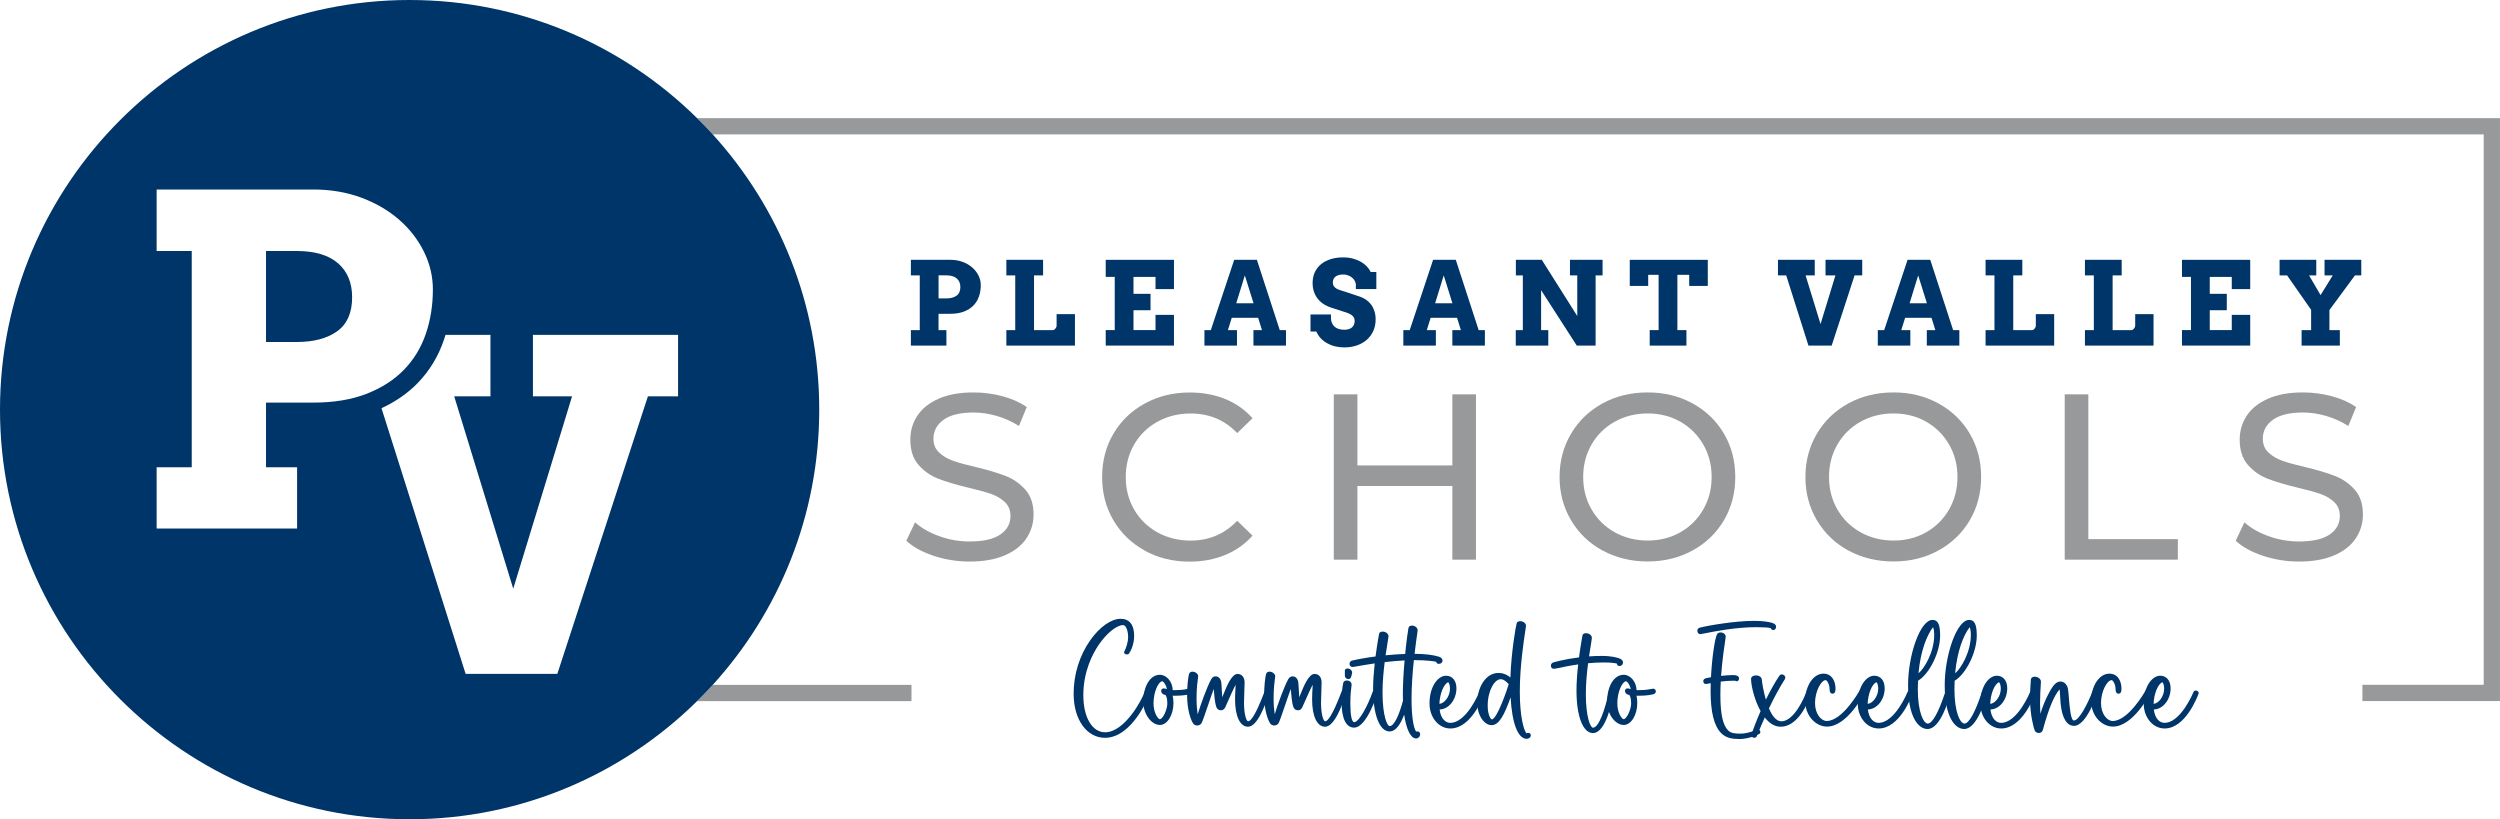 <?xml version="1.0" encoding="UTF-8"?>
<svg id="Layer_1" data-name="Layer 1" xmlns="http://www.w3.org/2000/svg" viewBox="0 0 993.54 325.59">
  <defs>
    <style>
      .cls-1 {
        fill: #969899;
      }

      .cls-1, .cls-2, .cls-3 {
        stroke-width: 0px;
      }

      .cls-2 {
        fill: #003569;
      }

      .cls-3 {
        fill: #97999b;
      }
    </style>
  </defs>
  <path class="cls-1" d="M277.04,278.63h85.2v-6.46h-78.97c-2.01,2.22-4.1,4.36-6.23,6.46Z"/>
  <path class="cls-3" d="M277.04,46.96c2.13,2.1,4.22,4.25,6.23,6.46h703.8v218.74h-48.21v6.46h54.67V46.96H277.04Z"/>
  <g>
    <path class="cls-2" d="M283.28,53.43c-2.01-2.22-4.1-4.36-6.23-6.46C247.63,17.95,207.27,0,162.79,0,73.03,0,0,73.03,0,162.8s73.03,162.79,162.79,162.79c44.48,0,84.84-17.95,114.25-46.96,2.13-2.1,4.22-4.25,6.23-6.46,26.28-28.92,42.31-67.31,42.31-109.37s-16.04-80.45-42.31-109.37ZM124.47,160.01h-18.75v25.69h12.35v24.35h-55.82v-24.35h13.95v-85.95h-13.95v-24.44h62.22c6.93,0,13.3,1.08,19.11,3.24,5.81,2.16,10.81,5.08,15.02,8.75,4.21,3.67,7.5,7.91,9.87,12.71,2.37,4.8,3.56,9.81,3.56,15.02,0,6.28-.93,12.16-2.8,17.64-1.87,5.48-4.76,10.24-8.67,14.27-3.91,4.03-8.86,7.21-14.84,9.55-5.99,2.34-13.07,3.51-21.24,3.51ZM269.49,157.51h-12l-36,110.3h-36.44l-33.44-105.59c5.62-2.59,10.45-5.93,14.39-9.99,4.68-4.82,8.18-10.58,10.4-17.1.23-.68.44-1.37.65-2.06h17.86v24.44h-14.4l23.46,76.44,23.38-76.44h-15.55v-24.44h57.68v24.44Z"/>
    <path class="cls-2" d="M134.34,104.64c-3.73-3.26-9.21-4.89-16.44-4.89h-12.18v36.17h12.18c6.75,0,12.12-1.42,16.09-4.27,3.97-2.84,5.95-7.35,5.95-13.51,0-5.75-1.87-10.25-5.6-13.51Z"/>
  </g>
  <g>
    <path class="cls-2" d="M362,103.26h15.74c1.75,0,3.37.27,4.84.82,1.47.55,2.74,1.29,3.8,2.22,1.06.93,1.9,2,2.5,3.22.6,1.21.9,2.48.9,3.8,0,1.59-.24,3.08-.71,4.46-.47,1.39-1.2,2.59-2.19,3.61-.99,1.02-2.24,1.83-3.76,2.42-1.51.59-3.31.89-5.38.89h-4.75v6.5h3.13v6.16h-14.12v-6.16h3.53v-21.75h-3.53v-6.19ZM373,109.44v9.15h3.08c1.71,0,3.07-.36,4.07-1.08,1-.72,1.51-1.86,1.51-3.42,0-1.45-.47-2.59-1.42-3.42-.94-.82-2.33-1.24-4.16-1.24h-3.08Z"/>
    <path class="cls-2" d="M399.94,103.26h14.6v6.19h-3.6v21.75h7.42c.19,0,.39-.06.57-.17.19-.11.35-.26.5-.44.14-.18.26-.37.35-.58.09-.21.13-.41.13-.61v-4.57h7.29v12.53h-27.26v-6.16h3.53v-21.75h-3.53v-6.19Z"/>
    <path class="cls-2" d="M439.43,103.26h27.12v11.63h-7.33v-4.84h-8.75v6.72h6.77v6.52h-6.77v7.89h8.75v-6.05h7.33v12.21h-27.12v-6.16h3.58v-21.14h-3.58v-6.79Z"/>
    <path class="cls-2" d="M498.14,131.19h3.39l-1.53-4.9h-10.48l-1.53,4.9h3.6v6.16h-12.93v-6.16h2.54l9.29-27.93h9.02l9.09,27.93h2.47v6.16h-12.93v-6.16ZM491.3,120.53h6.88l-3.46-11.09-3.42,11.09Z"/>
    <path class="cls-2" d="M538.82,112.86c-.08-.52-.26-1.02-.55-1.48-.29-.46-.67-.87-1.12-1.2s-.97-.6-1.55-.8-1.18-.29-1.81-.29c-.57,0-1.1.06-1.6.18s-.93.3-1.29.55c-.37.25-.66.57-.88.96-.22.39-.33.85-.33,1.39,0,.67.15,1.21.44,1.61.29.4.67.72,1.12.98s.96.46,1.52.61c.55.15,1.09.31,1.62.5l6.19,2.07c.85.3,1.66.71,2.41,1.24.75.52,1.4,1.16,1.95,1.91.55.75.98,1.61,1.29,2.59.32.98.47,2.07.47,3.28,0,1.65-.3,3.16-.91,4.52s-1.46,2.53-2.55,3.51c-1.09.98-2.41,1.73-3.94,2.27-1.53.54-3.22.81-5.08.81-1.3,0-2.54-.15-3.7-.44s-2.22-.72-3.18-1.27c-.96-.55-1.8-1.22-2.52-1.99-.72-.77-1.28-1.65-1.69-2.62h-2.32v-6.77h8.14v1.39c0,.67.11,1.3.33,1.87.22.57.54,1.06.98,1.48.43.42.98.75,1.64.98.66.23,1.43.35,2.32.35,1.35,0,2.38-.31,3.08-.93.71-.62,1.06-1.49,1.06-2.6,0-.57-.12-1.05-.37-1.43-.25-.38-.57-.7-.96-.97-.39-.26-.83-.48-1.3-.66-.48-.18-.95-.34-1.42-.49l-5.15-1.66c-.97-.3-1.92-.72-2.82-1.26s-1.71-1.21-2.41-2.02c-.7-.81-1.25-1.76-1.66-2.84-.41-1.09-.62-2.33-.62-3.72,0-1.62.3-3.06.9-4.33.6-1.27,1.44-2.33,2.52-3.2,1.08-.87,2.36-1.53,3.85-1.98s3.11-.67,4.88-.67c1.39,0,2.68.16,3.87.48,1.18.32,2.25.75,3.18,1.29.94.54,1.73,1.16,2.38,1.86s1.15,1.42,1.5,2.17h2.25v6.79h-8.14v-1.98Z"/>
    <path class="cls-2" d="M577.18,131.19h3.4l-1.53-4.9h-10.48l-1.53,4.9h3.6v6.16h-12.93v-6.16h2.54l9.29-27.93h9.02l9.09,27.93h2.47v6.16h-12.93v-6.16ZM570.34,120.53h6.88l-3.46-11.09-3.42,11.09Z"/>
    <path class="cls-2" d="M623.93,103.26h12.96v6.19h-2.77v27.91h-7.47l-14.19-22.04v15.88h2.86v6.16h-12.93v-6.16h2.81v-21.75h-2.77v-6.19h10.3l14.1,22.33v-16.15h-2.9v-6.19Z"/>
    <path class="cls-2" d="M655.63,131.19h3.53v-21.97h-4.14v4.41h-7.33v-10.37h31.01v10.37h-7.38v-4.41h-4.7v21.97h3.6v6.16h-14.6v-6.16Z"/>
    <path class="cls-2" d="M725.48,103.26h14.6v6.19h-3.04l-9.11,27.91h-9.22l-8.84-27.91h-3.28v-6.19h14.62v6.19h-3.64l5.94,19.34,5.92-19.34h-3.94v-6.19Z"/>
    <path class="cls-2" d="M765.74,131.19h3.4l-1.53-4.9h-10.48l-1.53,4.9h3.6v6.16h-12.93v-6.16h2.54l9.29-27.93h9.02l9.09,27.93h2.47v6.16h-12.93v-6.16ZM758.9,120.53h6.88l-3.46-11.09-3.42,11.09Z"/>
    <path class="cls-2" d="M789.1,103.26h14.6v6.19h-3.6v21.75h7.42c.19,0,.39-.06.57-.17.19-.11.35-.26.5-.44.14-.18.26-.37.35-.58s.13-.41.13-.61v-4.57h7.29v12.53h-27.26v-6.16h3.53v-21.75h-3.53v-6.19Z"/>
    <path class="cls-2" d="M828.59,103.26h14.6v6.19h-3.6v21.75h7.42c.19,0,.39-.06.57-.17.19-.11.35-.26.5-.44.14-.18.26-.37.35-.58s.13-.41.13-.61v-4.57h7.29v12.53h-27.26v-6.16h3.53v-21.75h-3.53v-6.19Z"/>
    <path class="cls-2" d="M867.15,103.26h27.12v11.63h-7.33v-4.84h-8.75v6.72h6.77v6.52h-6.77v7.89h8.75v-6.05h7.33v12.21h-27.12v-6.16h3.58v-21.14h-3.58v-6.79Z"/>
    <path class="cls-2" d="M905.92,103.26h14.6v6.19h-2.86l4.57,7.83,4.84-7.83h-3.26v-6.19h14.6v6.19h-2.52l-10.14,13.76v7.98h4.14v6.16h-15.2v-6.16h3.78v-8.07l-9.54-13.67h-2.99v-6.19Z"/>
  </g>
  <g>
    <path class="cls-3" d="M371.03,220.87c-4.6-1.53-8.21-3.52-10.84-5.96l3.47-7.32c2.5,2.25,5.71,4.08,9.62,5.49,3.91,1.41,7.93,2.11,12.06,2.11,5.44,0,9.51-.92,12.2-2.77,2.69-1.84,4.04-4.3,4.04-7.37,0-2.25-.74-4.08-2.21-5.49-1.47-1.41-3.29-2.49-5.44-3.24-2.16-.75-5.21-1.6-9.15-2.53-4.94-1.19-8.93-2.38-11.97-3.57-3.04-1.19-5.63-3.02-7.79-5.49-2.16-2.47-3.24-5.8-3.24-10,0-3.5.92-6.66,2.77-9.48,1.84-2.82,4.65-5.07,8.4-6.76,3.75-1.69,8.42-2.53,13.98-2.53,3.88,0,7.7.5,11.45,1.5,3.75,1,6.98,2.44,9.67,4.32l-3.1,7.51c-2.75-1.75-5.69-3.08-8.82-3.99-3.13-.91-6.19-1.36-9.2-1.36-5.32,0-9.31.97-11.97,2.91-2.66,1.94-3.99,4.44-3.99,7.51,0,2.25.75,4.08,2.25,5.49,1.5,1.41,3.36,2.5,5.58,3.29,2.22.78,5.24,1.61,9.06,2.49,4.94,1.19,8.92,2.38,11.92,3.57,3,1.19,5.58,3,7.74,5.44s3.24,5.73,3.24,9.85c0,3.44-.94,6.59-2.82,9.43-1.88,2.85-4.73,5.1-8.54,6.76-3.82,1.66-8.51,2.49-14.08,2.49-4.94,0-9.71-.77-14.31-2.3Z"/>
    <path class="cls-3" d="M454.94,218.8c-5.29-2.91-9.43-6.91-12.44-12.01-3-5.1-4.5-10.84-4.5-17.22s1.5-12.12,4.5-17.22c3-5.1,7.16-9.1,12.48-12.01,5.32-2.91,11.26-4.36,17.83-4.36,5.13,0,9.82.86,14.08,2.58,4.25,1.72,7.88,4.27,10.89,7.65l-6.1,5.91c-4.94-5.19-11.11-7.79-18.49-7.79-4.88,0-9.29,1.1-13.23,3.29-3.94,2.19-7.02,5.21-9.24,9.06-2.22,3.85-3.33,8.15-3.33,12.9s1.11,9.06,3.33,12.91c2.22,3.85,5.3,6.87,9.24,9.06,3.94,2.19,8.35,3.29,13.23,3.29,7.32,0,13.48-2.63,18.49-7.88l6.1,5.91c-3,3.38-6.65,5.95-10.93,7.7-4.29,1.75-9,2.63-14.12,2.63-6.57,0-12.5-1.46-17.79-4.36Z"/>
    <path class="cls-3" d="M586.57,156.72v65.7h-9.38v-29.28h-37.73v29.28h-9.39v-65.7h9.39v28.25h37.73v-28.25h9.38Z"/>
    <path class="cls-3" d="M636.88,218.8c-5.32-2.91-9.5-6.93-12.53-12.06-3.04-5.13-4.55-10.85-4.55-17.18s1.52-12.04,4.55-17.18c3.03-5.13,7.21-9.15,12.53-12.06,5.32-2.91,11.29-4.36,17.93-4.36s12.51,1.45,17.83,4.36c5.32,2.91,9.48,6.91,12.48,12.01,3,5.1,4.51,10.84,4.51,17.22s-1.5,12.12-4.51,17.22c-3,5.1-7.17,9.1-12.48,12.01-5.32,2.91-11.26,4.36-17.83,4.36s-12.61-1.46-17.93-4.36ZM667.8,211.53c3.85-2.19,6.88-5.21,9.1-9.06,2.22-3.85,3.33-8.15,3.33-12.91s-1.11-9.06-3.33-12.9c-2.22-3.85-5.26-6.87-9.1-9.06-3.85-2.19-8.18-3.29-13-3.29s-9.18,1.1-13.09,3.29c-3.91,2.19-6.98,5.21-9.2,9.06-2.22,3.85-3.33,8.15-3.33,12.9s1.11,9.06,3.33,12.91c2.22,3.85,5.29,6.87,9.2,9.06,3.91,2.19,8.27,3.29,13.09,3.29s9.15-1.09,13-3.29Z"/>
    <path class="cls-3" d="M734.58,218.8c-5.32-2.91-9.5-6.93-12.53-12.06-3.04-5.13-4.55-10.85-4.55-17.18s1.52-12.04,4.55-17.18c3.03-5.13,7.21-9.15,12.53-12.06,5.32-2.91,11.29-4.36,17.93-4.36s12.51,1.45,17.83,4.36c5.32,2.91,9.48,6.91,12.48,12.01,3,5.1,4.51,10.84,4.51,17.22s-1.5,12.12-4.51,17.22c-3,5.1-7.17,9.1-12.48,12.01-5.32,2.91-11.26,4.36-17.83,4.36s-12.61-1.46-17.93-4.36ZM765.5,211.53c3.85-2.19,6.88-5.21,9.1-9.06,2.22-3.85,3.33-8.15,3.33-12.91s-1.11-9.06-3.33-12.9c-2.22-3.85-5.26-6.87-9.1-9.06-3.85-2.19-8.18-3.29-13-3.29s-9.18,1.1-13.09,3.29c-3.91,2.19-6.98,5.21-9.2,9.06-2.22,3.85-3.33,8.15-3.33,12.9s1.11,9.06,3.33,12.91c2.22,3.85,5.29,6.87,9.2,9.06,3.91,2.19,8.27,3.29,13.09,3.29s9.15-1.09,13-3.29Z"/>
    <path class="cls-3" d="M820.55,156.72h9.39v57.53h35.57v8.17h-44.96v-65.7Z"/>
    <path class="cls-3" d="M899.34,220.87c-4.6-1.53-8.21-3.52-10.84-5.96l3.47-7.32c2.5,2.25,5.71,4.08,9.62,5.49,3.91,1.41,7.93,2.11,12.06,2.11,5.44,0,9.51-.92,12.2-2.77,2.69-1.84,4.04-4.3,4.04-7.37,0-2.25-.74-4.08-2.21-5.49-1.47-1.41-3.29-2.49-5.44-3.24-2.16-.75-5.21-1.6-9.15-2.53-4.94-1.19-8.93-2.38-11.97-3.57-3.04-1.19-5.63-3.02-7.79-5.49-2.16-2.47-3.24-5.8-3.24-10,0-3.5.92-6.66,2.77-9.48,1.85-2.82,4.65-5.07,8.4-6.76s8.42-2.53,13.98-2.53c3.88,0,7.7.5,11.45,1.5,3.75,1,6.98,2.44,9.67,4.32l-3.1,7.51c-2.75-1.75-5.69-3.08-8.82-3.99-3.13-.91-6.19-1.36-9.2-1.36-5.32,0-9.31.97-11.97,2.91-2.66,1.94-3.99,4.44-3.99,7.51,0,2.25.75,4.08,2.25,5.49,1.5,1.41,3.36,2.5,5.58,3.29,2.22.78,5.24,1.61,9.06,2.49,4.94,1.19,8.92,2.38,11.92,3.57,3,1.19,5.58,3,7.74,5.44,2.16,2.44,3.24,5.73,3.24,9.85,0,3.44-.94,6.59-2.82,9.43-1.88,2.85-4.72,5.1-8.54,6.76-3.82,1.66-8.51,2.49-14.08,2.49-4.94,0-9.71-.77-14.31-2.3Z"/>
  </g>
  <g>
    <path class="cls-2" d="M456.85,275.54c-.22.87-1.97,5.27-5.03,9.5-2.7,3.73-7.1,8.18-12.69,8.18-3.47,0-6.63-1.71-8.88-4.82-2.33-3.22-3.57-7.63-3.57-12.76,0-7.6,2.33-15.11,6.56-21.14,3.71-5.29,8.34-8.58,12.09-8.58,3.54,0,5.4,2.36,5.4,6.81,0,3.68-1.65,6.51-2.06,7.01-.43.49-1.13.41-1.58.1-.34-.24-.46-.58-.3-.87.71-1.32,1.54-3.65,1.54-5.85,0-2.55-.91-4.7-1.98-4.7-2.58,0-6.57,3.23-9.71,7.85-2.28,3.36-6.11,10.42-6.11,19.98,0,8.83,3.49,14.77,8.67,14.77,7.69,0,14.64-12.84,15.72-16.12.2-.54.82-.7,1.3-.55.4.13.8.52.62,1.2Z"/>
    <path class="cls-2" d="M472.92,275.86c-.73.19-2.71.63-5.52.63h-1.4c.23.69.35,1.71.35,2.95,0,4.7-2.46,8.67-5.36,8.67-3.47,0-6.63-4.39-6.63-9.21,0-6.22,2.77-10.73,6.59-10.73,2.69,0,5.06,2.83,5.11,6.09.38,0,.82,0,1.34,0,2.21,0,3.99-.32,5.14-.56.6-.1,1.03.32,1.15.79.13.49-.06,1.1-.77,1.36ZM463.91,279.45c0-2.12-.53-3.06-.77-3.29-.81-.02-1.67-.64-1.67-1.63,0-.57.43-.95,1.08-.95.38,0,.58.09.89.23.06.03.13.06.21.09.02,0,.04.02.06.02-.08-1.43-1.25-3.16-1.82-3.16-1.37,0-3.46,3.95-3.46,8.81,0,3.79,1.86,6.25,2.5,6.25,1.2,0,3-3.81,3-6.38Z"/>
    <path class="cls-2" d="M504.51,275.23c-.08.23-.17.48-.27.75-1.58,4.49-4.53,12.83-8.27,12.83-3.17,0-5.14-4.18-5.14-10.92,0-1.74.11-3.42.18-4.64.03-.41.05-.79.06-1.11-.7,1.18-2.27,4.73-3.24,6.94-.49,1.1-.84,1.9-.95,2.11-.38.72-.95,1.09-1.65,1.09-.79,0-1.38-.36-1.72-1.04-.74-1.48-1.04-5.94-1.1-7.38-.49,1.01-1.48,3.92-2.43,6.75-1.08,3.17-2.09,6.16-2.5,6.81-.36.56-.98.9-1.67.9-.62,0-1.19-.25-1.51-.65-.98-1.22-2.53-5.42-2.53-11.47,0-3.37.4-7.36.85-8.52.19-.48.67-.75,1.32-.75,1.2,0,2.23.97,2.23,1.77,0,.2-.04.52-.11,1.02-.19,1.34-.53,3.84-.53,7.78,0,3.1.22,4.63.41,5.97.02.13.04.27.06.4.95-3.37,3.81-11.2,5.33-13.9.44-.78,1.02-1.18,1.73-1.18,1.35,0,2.05,1.1,2.26,2.13.1.49.17,1.85.24,3.28.06,1.07.11,2.17.18,2.9.14-.34.3-.74.48-1.18,1.3-3.22,3.26-8.09,5.61-8.09,1.67,0,2.79,1.35,2.79,3.35,0,.68-.05,1.99-.1,3.37-.06,1.67-.13,3.55-.13,4.75,0,4.33.87,7.34,1.65,7.34.92,0,2.78-1.99,6.39-11.48.09-.23.15-.41.2-.52.2-.54.78-.65,1.25-.49.42.15.8.54.63,1.06Z"/>
    <path class="cls-2" d="M535.13,275.23c-.08.23-.17.48-.27.75-1.58,4.49-4.53,12.83-8.27,12.83-3.17,0-5.14-4.18-5.14-10.92,0-1.74.11-3.42.18-4.64.03-.41.05-.79.06-1.11-.7,1.18-2.27,4.73-3.24,6.94-.49,1.1-.84,1.9-.95,2.11-.38.72-.96,1.09-1.65,1.09-.79,0-1.38-.36-1.72-1.04-.74-1.48-1.04-5.94-1.1-7.38-.49,1.01-1.48,3.92-2.43,6.75-1.08,3.17-2.09,6.16-2.5,6.81-.36.56-.98.9-1.67.9-.62,0-1.19-.25-1.51-.65-.98-1.22-2.53-5.42-2.53-11.47,0-3.37.4-7.36.85-8.52.19-.48.67-.75,1.32-.75,1.2,0,2.23.97,2.23,1.77,0,.2-.04.52-.11,1.02-.19,1.34-.53,3.84-.53,7.78,0,3.1.22,4.63.41,5.97.02.13.04.27.05.4.95-3.37,3.81-11.2,5.33-13.9.44-.78,1.02-1.18,1.73-1.18,1.35,0,2.05,1.1,2.26,2.13.1.49.17,1.85.24,3.28.05,1.07.11,2.17.18,2.9.14-.34.3-.74.48-1.18,1.3-3.22,3.26-8.09,5.61-8.09,1.67,0,2.79,1.35,2.79,3.35,0,.68-.05,1.99-.1,3.37-.06,1.67-.13,3.55-.13,4.75,0,4.33.87,7.34,1.65,7.34.92,0,2.78-1.99,6.39-11.48.09-.23.15-.41.2-.52.2-.54.78-.65,1.25-.49.42.15.8.54.63,1.06Z"/>
    <path class="cls-2" d="M547.43,275.53c-.04.13-4.2,13.64-9.31,13.64-3.14,0-4.94-3.62-4.94-9.94,0-2.52.2-6.04.64-7.81.16-.63.66-.98,1.4-.98,1.14,0,1.94.69,1.94,1.69,0,.17-.04.42-.09.79-.15,1.07-.42,3.07-.42,6.79,0,4.57.58,7.3,1.54,7.3,1.82,0,5.3-6.29,7.27-11.93.09-.34.34-.59.69-.67.39-.1.84.03,1.1.3.21.22.27.51.17.82ZM534.46,267.61c0-.39,0-.79,0-1.03,0-.54.42-.91,1.06-.91,1.13,0,1.85.93,1.85,1.57,0,.33-.31,1.47-.42,1.82-.15.51-.56.82-1.09.82-.83,0-1.39-.68-1.39-1.32,0-.22,0-.58,0-.95Z"/>
    <path class="cls-2" d="M573.28,262.53c0,.78-.61,1.3-1.52,1.3-.54,0-.88-.29-.98-.81-.63-.22-4.03-.67-8.51-.67-.12,0-.25,0-.38,0-.49,4.68-.92,10.17-.92,15.31,0,6.67.68,11.54,1.83,13.08.14-.06.34-.08.47-.08.55,0,1.11.39,1.11,1.04,0,1.03-.68,1.77-1.62,1.77-2.15,0-3.89-3.7-4.72-9.47-1.32,3.53-3.23,6.69-5.79,6.69-3.99,0-6.56-6.63-6.56-16.9,0-3.25.28-6.83.64-10.14-2.82.41-5.17.83-6.73,1.1-1.13.2-1.82.33-2.01.33-.74,0-1.26-.51-1.26-1.25,0-.64.33-1.09.96-1.29,2.09-.51,5.42-1.13,9.38-1.65.65-5.03,1.38-8.89,1.4-8.96.12-.59.62-.92,1.39-.92,1.3,0,2.36.85,2.36,1.89,0,.25-.13,1.03-.35,2.33-.22,1.32-.52,3.11-.82,5.2,2.49-.25,5.13-.44,7.79-.54.54-5.42,1.15-9.63,1.3-10.25.17-.69.63-1.02,1.42-1.02,1.32,0,2.24,1,2.24,1.89,0,.14-.09.74-.24,1.82-.23,1.62-.61,4.28-.98,7.51,4.1.02,7.36.41,9.7,1.15.89.28,1.41.84,1.41,1.53ZM558.21,262.46c-2.73.13-5.42.39-7.91.68-.47,3.71-.86,7.99-.86,12.08,0,9.32,1.87,13.35,2.83,13.35,1.92,0,3.89-4.86,5.3-10.1-.03-.84-.05-1.7-.05-2.58,0-4.28.3-9.1.69-13.44Z"/>
    <path class="cls-2" d="M589.93,275.65c-.52,1.42-5.28,13.86-13.51,13.86-4.66,0-8.31-4.37-8.31-9.96,0-6.8,3.41-11.01,6.56-11.01,2.51,0,4.14,1.96,4.14,5,0,4.51-3.05,8.33-6.68,8.42.44,3.65,2.34,5.31,4.23,5.31,6.53,0,11.5-12.14,11.54-12.26.24-.59.85-.68,1.32-.51.48.17.87.62.71,1.15ZM572.04,279.72c1.92-.11,4.21-2.87,4.21-6.08,0-1.48-.48-2.37-.71-2.51-1.76.64-3.36,4.62-3.5,8.59Z"/>
    <path class="cls-2" d="M608.37,292.21c0,.79-.71,1.41-1.62,1.41-3.51,0-5.86-6.2-6.41-16.49-2.5,7.02-4.57,11.06-7.57,11.06-2.73,0-5.65-3.55-5.65-8.83,0-3.19.83-6.17,2.34-8.38,1.55-2.28,3.7-3.54,6.04-3.54,2.46,0,4.12,1.23,4.76,1.82.33-10,2.13-20.44,2.49-21.53.2-.6.63-.86,1.44-.86,1.34,0,2.27.98,2.27,1.85,0,.15-.09.71-.24,1.72-.61,3.96-2.22,14.48-2.22,24.39s1.56,15.41,2.65,16.62c.14-.09.39-.2.65-.2.64,0,1.06.37,1.06.95ZM599.57,271.9l-.05-.06c-.58-.62-1.8-1.91-3.12-1.91-2.44,0-5.17,4.52-5.17,10.57,0,3.54,1.22,5.4,1.64,5.4,2.06,0,6.21-12.15,6.71-14Z"/>
    <path class="cls-2" d="M645.01,263.28c0,.85-.57,1.4-1.46,1.4-.52,0-.87-.33-.98-.95-.51-.19-2.24-.46-5.15-.46-2.16,0-4.28.12-6.29.31-.48,3.75-.89,8.11-.89,12.27,0,9.32,1.87,13.35,2.83,13.35,2.38,0,4.84-7.49,6.23-13.9.13-.62.67-.82,1.12-.74.47.09.9.47.81,1.03-.45,2.63-2.94,15.74-8.15,15.74-3.98,0-6.56-6.63-6.56-16.9,0-3.33.29-7.01.67-10.38-3.39.48-6.17,1.08-7.8,1.42-.97.21-1.56.33-1.77.33-.8,0-1.26-.45-1.26-1.25,0-.64.33-1.09.96-1.29.24-.07,4.26-1.27,10.21-2.01.64-4.9,1.35-8.62,1.36-8.69.11-.59.62-.92,1.39-.92,1.3,0,2.36.85,2.36,1.89,0,.25-.13,1.03-.34,2.33-.21,1.28-.5,3-.79,5,1.62-.12,3.33-.19,5.1-.19,3.88,0,6.14.67,7.13,1.06.76.3,1.28.92,1.28,1.52Z"/>
    <path class="cls-2" d="M657.25,275.86c-.73.19-2.71.63-5.52.63h-1.4c.23.69.35,1.71.35,2.95,0,4.7-2.46,8.67-5.36,8.67-3.47,0-6.63-4.39-6.63-9.21,0-6.22,2.77-10.73,6.59-10.73,2.69,0,5.06,2.83,5.11,6.09.38,0,.82,0,1.34,0,2.21,0,3.99-.32,5.14-.56.59-.1,1.03.32,1.15.79.13.49-.06,1.1-.77,1.36ZM648.24,279.45c0-2.12-.53-3.06-.77-3.29-.81-.02-1.67-.64-1.67-1.63,0-.57.43-.95,1.08-.95.38,0,.58.09.89.23.06.03.13.06.21.09.02,0,.04.02.05.02-.08-1.43-1.25-3.16-1.82-3.16-1.37,0-3.46,3.95-3.46,8.81,0,3.79,1.86,6.25,2.5,6.25,1.2,0,3-3.81,3-6.38Z"/>
    <path class="cls-2" d="M705.84,249.07c0,.77-.46,1.32-1.13,1.32-.56,0-.87-.47-.96-.75-.78-.25-2.87-.39-5.89-.39-8.11,0-16.67,1.72-20.32,2.45-1.01.2-1.62.32-1.79.32-.83,0-1.2-.68-1.2-1.35,0-.58.34-1.04.89-1.21,3.65-.92,14.08-2.72,21.68-2.72,3.55,0,5.73.42,6.71.67.93.24,2,.64,2,1.66ZM699.48,290.46c.23.43.13.89-.26,1.17-.97.61-4.61,2.07-7.88,2.07-2.99,0-5.38-.4-7.31-2.34-2.83-2.83-4.21-8.31-4.21-16.75,0-1.03.02-2.07.05-3.11-.25.05-.47.09-.67.13-.68.13-1.09.21-1.24.21-.63,0-1.05-.46-1.05-1.15,0-.53.33-.91.99-1.14.31-.1,1.06-.25,2.07-.41.4-8.04,1.58-15.53,2.4-17.06.26-.48.75-.74,1.39-.74,1.3,0,2.07.87,2.07,1.7,0,.09-.05.42-.17,1.24-.35,2.3-1.21,8.01-1.67,14.32,1.67-.18,3.36-.31,4.65-.31,1.16,0,2.5.16,2.5,1.44,0,.46-.41,1.01-.91,1.01-.3,0-.46-.11-.6-.21-.15-.01-.36-.01-.63,0h-.34c-1.62,0-3.28.15-4.8.34-.09,1.72-.15,3.45-.15,5.15,0,7.73.95,12.13,3.07,14.25,1.09,1.09,2.51,1.29,4.9,1.29,3.14,0,6.47-1.57,6.6-1.63.5-.19.99.13,1.2.53Z"/>
    <path class="cls-2" d="M719.86,275.5l-.06.18c-1.39,3.95-5.34,13.13-12.16,13.13-2.59,0-4.68-1.62-6.29-3.69-1.22,2.71-2.3,5.29-3.2,7.53-.22.4-.59.55-.95.55-.21,0-.43-.05-.62-.14-.48-.22-.7-.61-.56-.97.86-2.69,2.15-6.03,3.67-9.5-.29-.51-.55-1.03-.79-1.53-1.95-4.1-3-8.87-3-11.27,0-.77.84-1.37,1.92-1.37,1.3,0,2.25.65,2.34,1.62.15,1.51.68,4.77,1.63,8.01,1.71-3.5,3.58-6.88,5.41-9.58h0c.4-.57,1.14-.55,1.66-.24.5.3.86.91.53,1.59-2.3,3.59-4.46,7.7-6.38,11.71,1.22,2.88,2.86,5.13,4.95,5.13,4.97,0,9.13-9.35,9.97-11.86.21-.59.79-.74,1.26-.59.46.15.87.61.67,1.28Z"/>
    <path class="cls-2" d="M740.82,275.61c-.06.13-6.64,13.15-14.76,13.15-2.15,0-4.32-1.03-5.95-2.83-1.74-1.93-2.7-4.54-2.7-7.35,0-5.99,3.24-10.86,7.22-10.86,3.57,0,4.83,3.22,4.83,5.99,0,.84-.12,1.97-1.18,1.97-.78,0-1.18-.63-1.18-1.88,0-1.81-1.05-3.51-1.53-3.51-1.82,0-4.25,4.51-4.25,9.13,0,4.25,2.4,7.11,4.65,7.11,6.26,0,12.93-11.85,13-11.97.28-.52.9-.58,1.35-.36.46.22.79.75.5,1.41Z"/>
    <path class="cls-2" d="M760.12,275.65c-.52,1.42-5.28,13.86-13.51,13.86-4.66,0-8.31-4.37-8.31-9.96,0-6.8,3.41-11.01,6.56-11.01,2.51,0,4.14,1.96,4.14,5,0,4.51-3.05,8.33-6.68,8.42.44,3.65,2.34,5.31,4.23,5.31,6.53,0,11.5-12.14,11.54-12.26.24-.59.85-.68,1.32-.51.48.17.87.62.71,1.15ZM742.23,279.72c1.92-.11,4.21-2.87,4.21-6.08,0-1.48-.48-2.37-.71-2.51-1.76.64-3.36,4.62-3.5,8.59Z"/>
    <path class="cls-2" d="M775.08,275.66c-.61,2.35-3.9,14.06-9.04,14.06-3.57,0-7.74-4.57-7.74-17.44,0-5.74,1.13-12.26,3.02-17.45,1.96-5.38,4.39-8.47,6.68-8.47,2.16,0,3.04,1.81,3.04,6.24,0,6.6-4.18,15.13-8.79,17.95-.05,1.08-.08,2.19-.08,3.34,0,9.33,2.35,13.67,3.95,13.67,1.83,0,4.31-4.46,6.97-12.56.16-.51.71-.61,1.15-.5.52.13.98.57.86,1.15ZM762.44,267.57c2.24-1.77,6.24-8.35,6.24-15.18,0-1.43-.17-2.55-.47-3.13-2.42,3.14-4.94,9.36-5.77,18.31Z"/>
    <path class="cls-2" d="M789.64,275.66c-.61,2.35-3.9,14.06-9.04,14.06-3.57,0-7.74-4.57-7.74-17.44,0-5.74,1.13-12.26,3.02-17.45,1.96-5.38,4.39-8.47,6.68-8.47,2.16,0,3.04,1.81,3.04,6.24,0,6.6-4.18,15.13-8.79,17.95-.05,1.08-.08,2.19-.08,3.34,0,9.33,2.35,13.67,3.95,13.67,1.83,0,4.31-4.46,6.97-12.56.16-.51.71-.61,1.15-.5.52.13.98.57.86,1.15ZM777,267.57c2.24-1.77,6.24-8.35,6.24-15.18,0-1.43-.17-2.55-.47-3.13-2.42,3.14-4.94,9.36-5.77,18.31Z"/>
    <path class="cls-2" d="M808.83,275.65c-.52,1.42-5.28,13.86-13.51,13.86-4.66,0-8.31-4.37-8.31-9.96,0-6.8,3.41-11.01,6.56-11.01,2.51,0,4.14,1.96,4.14,5,0,4.51-3.05,8.33-6.68,8.42.44,3.65,2.34,5.31,4.23,5.31,6.53,0,11.5-12.14,11.54-12.26.24-.59.85-.68,1.32-.51.48.17.87.62.71,1.15ZM790.94,279.72c1.92-.11,4.21-2.87,4.21-6.08,0-1.48-.48-2.37-.71-2.51-1.76.64-3.36,4.62-3.5,8.59Z"/>
    <path class="cls-2" d="M833.44,275.63c-.04.13-4.15,12.84-9.22,12.84-.94,0-1.89-.39-2.54-1.04-2.54-2.54-2.8-7.65-2.97-11.03-.05-1.05-.09-1.9-.19-2.43-2.11,2.29-4.29,7.49-6.49,15.47-.13.47-.21.75-.24.83-.26.67-.79,1.03-1.54,1.03-.63,0-1.38-.33-1.66-1.06-.36-.94-1.83-6.16-1.83-12.69,0-2.93.3-7.15.35-7.58.06-.51.6-1.05,1.49-1.05,1.33,0,2.5.92,2.5,1.96,0,.22-.03.68-.07,1.33-.11,1.61-.28,4.3-.28,7.41,0,1.35.08,2.94.15,4.05,1.53-5.29,4.13-9.81,4.9-10.81.71-.94,1.69-2.01,3-2.01,1.87,0,2.82,1.6,3.05,2.98.14.78.24,2.06.36,3.54.29,3.57.73,8.97,1.99,8.97,2.11,0,5.53-6.81,7.31-11.39.22-.6.79-.72,1.23-.58.48.16.88.65.71,1.28Z"/>
    <path class="cls-2" d="M854.47,275.61c-.06.13-6.64,13.15-14.76,13.15-2.15,0-4.32-1.03-5.95-2.83-1.74-1.93-2.7-4.54-2.7-7.35,0-5.99,3.24-10.86,7.22-10.86,3.57,0,4.83,3.22,4.83,5.99,0,.84-.12,1.97-1.18,1.97-.78,0-1.18-.63-1.18-1.88,0-1.81-1.05-3.51-1.53-3.51-1.82,0-4.25,4.51-4.25,9.13,0,4.25,2.4,7.11,4.65,7.11,6.26,0,12.93-11.85,13-11.97.28-.52.9-.58,1.35-.36.46.22.79.75.5,1.41Z"/>
    <path class="cls-2" d="M873.76,275.65c-.52,1.42-5.28,13.86-13.51,13.86-4.66,0-8.31-4.37-8.31-9.96,0-6.8,3.41-11.01,6.56-11.01,2.51,0,4.14,1.96,4.14,5,0,4.51-3.05,8.33-6.68,8.42.44,3.65,2.34,5.31,4.23,5.31,6.53,0,11.5-12.14,11.54-12.26.24-.59.85-.68,1.32-.51.48.17.87.62.71,1.15ZM855.87,279.72c1.92-.11,4.21-2.87,4.21-6.08,0-1.48-.48-2.37-.71-2.51-1.76.64-3.36,4.62-3.5,8.59Z"/>
  </g>
</svg>